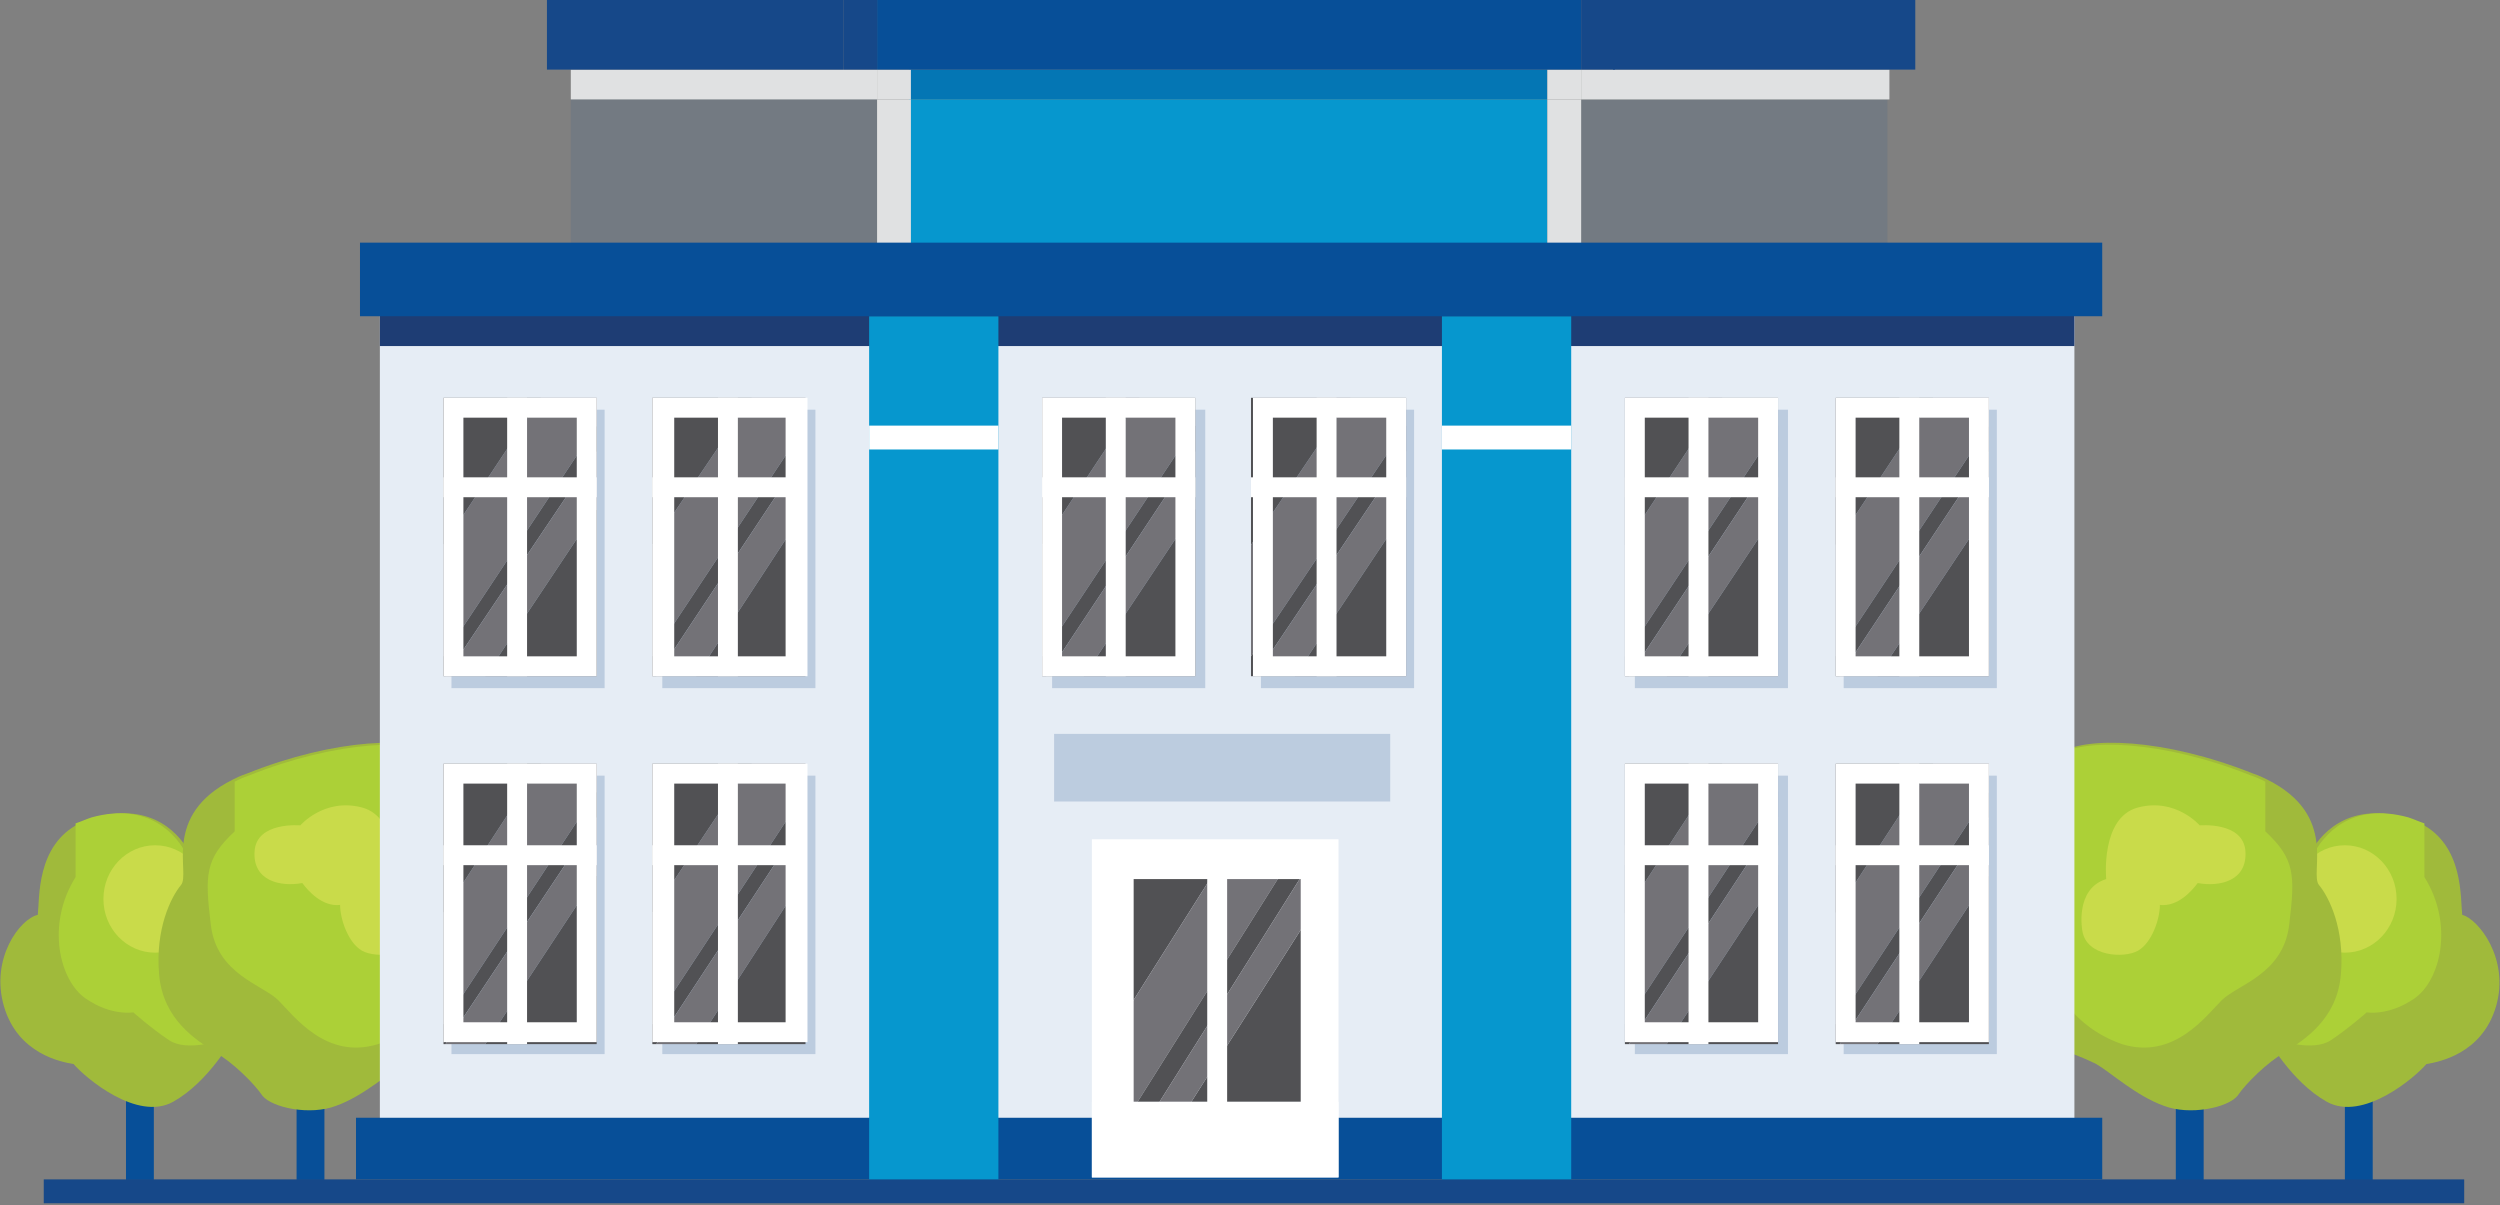 <svg xmlns="http://www.w3.org/2000/svg" xmlns:xlink="http://www.w3.org/1999/xlink" id="Layer_1" x="0px" y="0px" viewBox="0 0 125.7 60.6" style="enable-background:new 0 0 125.7 60.6;" xml:space="preserve"><rect x="0" y="0" width="125.7" height="60.6" fill="#808080" stroke="none"/><style type="text/css">	.st0{fill:#074F98;}	.st1{fill:#A0BA3B;}	.st2{fill:#ACD037;}	.st3{fill:#C9DB4A;}	.st4{fill:#FFFFFF;}	.st5{opacity:0.1;fill:#074F98;}	.st6{opacity:0.2;fill:#164889;}	.st7{fill:#737277;}	.st8{fill:#515154;}	.st9{fill:none;stroke:#FFFFFF;stroke-miterlimit:10;}	.st10{fill:#1E3D74;}	.st11{fill:#0697CE;}	.st12{fill:#0476B4;}	.st13{fill:#E0E1E2;}	.st14{fill:#164889;}</style><g>	<g>		<rect x="109.4" y="54.4" class="st0" width="1.4" height="5"></rect>		<rect x="117.9" y="54.4" class="st0" width="1.4" height="5"></rect>		<path class="st1" d="M125.5,50.6c-0.7,2.4-2.9,2.8-3.5,2.9c-0.6,0.7-3.2,2.9-5,1.9c-1.8-1-3-3.2-3-3.2s0,0-0.1-0.1   c-0.1-0.1-0.2-0.4-0.4-1.1c-0.5-1.2,2.1-6.9,2.6-8c0.5-1,1.9-2.7,4.8-1.9c0.3,0.1,0.5,0.2,0.8,0.3c2.2,1.1,2,3.8,2.1,4.6   C124.6,46.2,126.2,48.2,125.5,50.6z"></path>		<path class="st2" d="M121.4,50.2c-1.3,0.9-2.4,0.7-2.4,0.7s-0.9,0.8-1.8,1.4c-0.9,0.6-2.6,0-2.6,0s-0.2-0.1-0.5-0.2   c-0.1-0.1-0.2-0.4-0.4-1.1c-0.5-1.2,2.1-6.9,2.6-8c0.5-1,1.9-2.7,4.8-1.9c0.3,0.1,0.5,0.2,0.8,0.3l0,2.7   C123.4,46.5,122.7,49.3,121.4,50.2z"></path>		<ellipse class="st3" cx="117.9" cy="45.2" rx="2.6" ry="2.7"></ellipse>		<path class="st1" d="M117.7,49c-0.2,2.3-1.9,3.3-2.8,3.9c-0.9,0.5-2,1.6-2.4,2.2c-0.5,0.6-2.4,1-3.7,0.5c-1.4-0.5-2.7-1.7-3.4-2.1   c-0.8-0.4-1.7-0.7-1.7-0.7s-2.1-3-2.1-3c0,0-0.9-3.8-0.9-5.3c0-1.5,1.5-5.7,2.8-6.6c1.3-0.9,5.3-0.8,9.8,1   c0.3,0.1,0.5,0.2,0.7,0.3c3.6,1.8,2.1,4.7,2.6,5.3C117.1,45.1,117.9,46.7,117.7,49z"></path>		<path class="st2" d="M115.1,46.5c-0.3,2.5-2.6,3-3.4,3.8c-0.8,0.8-2.4,3-5,2.2c-2.6-0.9-3.4-3-3.4-3s-1.1,0.3-1.8,0.4   c0,0-0.9-3.8-0.9-5.3c0-1.5,1.5-5.7,2.8-6.6c1.3-0.9,5.3-0.8,9.8,1c0.3,0.1,0.5,0.2,0.7,0.3c0,0.7,0,1.5,0,2.5   C115.4,43.2,115.4,44,115.1,46.5z"></path>		<path class="st3" d="M104.7,46.8c0,0-0.4-2.1,1.2-2.6c0,0-0.3-3.1,1.6-3.6c1.9-0.5,3.1,0.9,3.1,0.9s2.2-0.2,2.3,1.3   c0.1,1.5-1.3,1.8-2.4,1.6c-0.3,0.4-1,1.2-1.9,1.1c0,0.7-0.4,1.9-1.1,2.3C106.8,48.2,104.9,48.1,104.7,46.8z"></path>	</g>	<g>					<rect x="14.9" y="54.4" transform="matrix(-1 -1.224647e-16 1.224647e-16 -1 31.212 113.727)" class="st0" width="1.4" height="5"></rect>					<rect x="6.4" y="54.4" transform="matrix(-1 -1.224647e-16 1.224647e-16 -1 14.135 113.727)" class="st0" width="1.4" height="5"></rect>		<path class="st1" d="M0.2,50.6c0.7,2.4,2.9,2.8,3.5,2.9c0.6,0.7,3.2,2.9,5,1.9c1.8-1,3-3.2,3-3.2s0,0,0.1-0.1   c0.1-0.1,0.2-0.4,0.4-1.1c0.5-1.2-2.1-6.9-2.6-8c-0.5-1-1.9-2.7-4.8-1.9c-0.3,0.1-0.5,0.2-0.8,0.3c-2.2,1.1-2,3.8-2.1,4.6   C1,46.2-0.5,48.2,0.2,50.6z"></path>		<path class="st2" d="M4.3,50.2c1.3,0.9,2.4,0.7,2.4,0.7s0.9,0.8,1.8,1.4c0.9,0.6,2.6,0,2.6,0s0.2-0.1,0.5-0.2   c0.1-0.1,0.2-0.4,0.4-1.1c0.5-1.2-2.1-6.9-2.6-8c-0.5-1-1.9-2.7-4.8-1.9c-0.3,0.1-0.5,0.2-0.8,0.3l0,2.7C2.3,46.5,3,49.3,4.3,50.2   z"></path>		<ellipse class="st3" cx="7.8" cy="45.2" rx="2.6" ry="2.7"></ellipse>		<path class="st1" d="M8,49c0.2,2.3,1.9,3.3,2.8,3.9c0.9,0.5,2,1.6,2.4,2.2c0.5,0.6,2.4,1,3.7,0.5c1.4-0.5,2.7-1.7,3.4-2.1   c0.8-0.4,1.7-0.7,1.7-0.7s2.1-3,2.1-3c0,0,0.9-3.8,0.9-5.3c0-1.5-1.5-5.7-2.8-6.6c-1.3-0.9-5.3-0.8-9.8,1   c-0.3,0.1-0.5,0.2-0.7,0.3c-3.6,1.8-2.1,4.7-2.6,5.3C8.6,45.1,7.8,46.7,8,49z"></path>		<path class="st2" d="M10.6,46.5c0.3,2.5,2.6,3,3.4,3.8c0.8,0.8,2.4,3,5,2.2c2.6-0.9,3.4-3,3.4-3s1.1,0.3,1.8,0.4   c0,0,0.9-3.8,0.9-5.3c0-1.5-1.5-5.7-2.8-6.6c-1.3-0.9-5.3-0.8-9.8,1c-0.3,0.1-0.5,0.2-0.7,0.3c0,0.7,0,1.5,0,2.5   C10.3,43.2,10.3,44,10.6,46.5z"></path>		<path class="st3" d="M21,46.8c0,0,0.4-2.1-1.2-2.6c0,0,0.3-3.1-1.6-3.6c-1.9-0.5-3.1,0.9-3.1,0.9s-2.2-0.2-2.3,1.3   c-0.1,1.5,1.3,1.8,2.4,1.6c0.3,0.4,1,1.2,1.9,1.1c0,0.7,0.4,1.9,1.1,2.3C18.9,48.2,20.8,48.1,21,46.8z"></path>	</g>	<rect x="19.1" y="13.9" class="st4" width="85.2" height="45.3"></rect>	<g>		<rect x="19.1" y="17.4" class="st5" width="85.2" height="38.8"></rect>		<g>			<g>				<rect x="33.3" y="39" class="st6" width="7.7" height="14"></rect>				<g>					<g>						<polygon class="st7" points="40.5,38.4 37.8,38.4 32.8,45.9 32.8,51.5 40.5,39.8       "></polygon>						<polygon class="st8" points="40.5,39.8 32.8,51.5 32.8,52.5 33,52.5 40.5,41.1       "></polygon>						<polygon class="st8" points="32.8,38.4 32.8,45.9 37.8,38.4       "></polygon>						<polygon class="st7" points="40.5,41.1 33,52.5 35,52.5 40.5,44       "></polygon>						<polygon class="st8" points="40.5,44 35,52.5 40.5,52.5       "></polygon>					</g>					<g>						<path class="st4" d="M39.5,39.4v0.4v1.3V44v7.4H35h-1.1v0v-5.6v-6.4h3.9H39.5 M40.5,38.4h-2.8h-4.9v7.4v5.6v1H33H35h5.6V44       v-2.9v-1.3V38.4L40.5,38.4z"></path>					</g>					<g>						<line class="st9" x1="36.6" y1="38.4" x2="36.6" y2="52.5"></line>					</g>					<line class="st9" x1="32.8" y1="43" x2="40.5" y2="43"></line>				</g>			</g>			<g>				<rect x="22.7" y="39" class="st6" width="7.7" height="14"></rect>				<g>					<g>						<polygon class="st7" points="30,38.4 27.2,38.4 22.3,45.9 22.3,51.5 30,39.8       "></polygon>						<polygon class="st8" points="30,39.8 22.3,51.5 22.3,52.5 22.4,52.5 30,41.1       "></polygon>						<polygon class="st8" points="22.3,38.4 22.3,45.9 27.2,38.4       "></polygon>						<polygon class="st7" points="30,41.1 22.4,52.5 24.4,52.5 30,44       "></polygon>						<polygon class="st8" points="30,44 24.4,52.5 30,52.5       "></polygon>					</g>					<g>						<path class="st4" d="M29,39.4v0.4v1.3V44v7.4h-4.6h-1.1v0v-5.6v-6.4h3.9H29 M30,38.4h-2.8h-4.9v7.4v5.6v1h0.2h1.9H30V44v-2.9       v-1.3V38.4L30,38.4z"></path>					</g>					<g>						<line class="st9" x1="26" y1="38.4" x2="26" y2="52.5"></line>					</g>					<line class="st9" x1="22.3" y1="43" x2="30" y2="43"></line>				</g>			</g>		</g>		<g>			<g>				<rect x="33.3" y="20.6" class="st6" width="7.7" height="14"></rect>				<g>					<g>						<polygon class="st7" points="40.5,20 37.8,20 32.8,27.4 32.8,33 40.5,21.4       "></polygon>						<polygon class="st8" points="40.5,21.4 32.8,33 32.8,34 33,34 40.5,22.7       "></polygon>						<polygon class="st8" points="32.8,20 32.8,27.4 37.8,20       "></polygon>						<polygon class="st7" points="40.5,22.7 33,34 35,34 40.5,25.6       "></polygon>						<polygon class="st8" points="40.5,25.6 35,34 40.5,34       "></polygon>					</g>					<g>						<path class="st4" d="M39.5,21v0.4v1.3v2.9V33H35h-1.1v0v-5.6V21h3.9H39.5 M40.5,20h-2.8h-4.9v7.4V33v1H33H35h5.6v-8.4v-2.9       v-1.3V20L40.5,20z"></path>					</g>					<g>						<line class="st9" x1="36.6" y1="20" x2="36.6" y2="34"></line>					</g>					<line class="st9" x1="32.8" y1="24.5" x2="40.5" y2="24.5"></line>				</g>			</g>			<g>				<rect x="22.7" y="20.6" class="st6" width="7.7" height="14"></rect>				<g>					<g>						<polygon class="st7" points="30,20 27.2,20 22.3,27.4 22.3,33 30,21.4       "></polygon>						<polygon class="st8" points="30,21.4 22.3,33 22.3,34 22.4,34 30,22.7       "></polygon>						<polygon class="st8" points="22.3,20 22.3,27.4 27.2,20       "></polygon>						<polygon class="st7" points="30,22.7 22.4,34 24.4,34 30,25.6       "></polygon>						<polygon class="st8" points="30,25.6 24.4,34 30,34       "></polygon>					</g>					<g>						<path class="st4" d="M29,21v0.4v1.3v2.9V33h-4.6h-1.1v0v-5.6V21h3.9H29 M30,20h-2.8h-4.9v7.4V33v1h0.2h1.9H30v-8.4v-2.9v-1.3       V20L30,20z"></path>					</g>					<g>						<line class="st9" x1="26" y1="20" x2="26" y2="34"></line>					</g>					<line class="st9" x1="22.3" y1="24.5" x2="30" y2="24.5"></line>				</g>			</g>		</g>		<g>			<g>				<rect x="92.7" y="39" class="st6" width="7.7" height="14"></rect>				<g>					<g>						<polygon class="st7" points="100,38.4 97.2,38.4 92.3,45.9 92.3,51.5 100,39.8       "></polygon>						<polygon class="st8" points="100,39.8 92.3,51.5 92.3,52.5 92.5,52.5 100,41.1       "></polygon>						<polygon class="st8" points="92.3,38.4 92.3,45.9 97.2,38.4       "></polygon>						<polygon class="st7" points="100,41.1 92.5,52.5 94.4,52.5 100,44       "></polygon>						<polygon class="st8" points="100,44 94.4,52.5 100,52.5       "></polygon>					</g>					<g>						<path class="st4" d="M99,39.4v0.4v1.3V44v7.4h-4.6h-1.1v0v-5.6v-6.4h3.9H99 M100,38.4h-2.8h-4.9v7.4v5.6v1h0.2h1.9h5.6V44       v-2.9v-1.3V38.4L100,38.4z"></path>					</g>					<g>						<line class="st9" x1="96" y1="38.4" x2="96" y2="52.5"></line>					</g>					<line class="st9" x1="92.3" y1="43" x2="100" y2="43"></line>				</g>			</g>			<g>				<rect x="82.2" y="39" class="st6" width="7.7" height="14"></rect>				<g>					<g>						<polygon class="st7" points="89.4,38.4 86.6,38.4 81.7,45.9 81.7,51.5 89.4,39.8       "></polygon>						<polygon class="st8" points="89.4,39.8 81.7,51.5 81.7,52.5 81.9,52.5 89.4,41.1       "></polygon>						<polygon class="st8" points="81.7,38.4 81.7,45.9 86.6,38.4       "></polygon>						<polygon class="st7" points="89.4,41.1 81.9,52.5 83.8,52.5 89.4,44       "></polygon>						<polygon class="st8" points="89.4,44 83.8,52.5 89.4,52.5       "></polygon>					</g>					<g>						<path class="st4" d="M88.4,39.4v0.4v1.3V44v7.4h-4.6h-1.1v0v-5.6v-6.4h3.9H88.4 M89.4,38.4h-2.8h-4.9v7.4v5.6v1h0.2h1.9h5.6       V44v-2.9v-1.3V38.4L89.4,38.4z"></path>					</g>					<g>						<line class="st9" x1="85.4" y1="38.4" x2="85.4" y2="52.5"></line>					</g>					<line class="st9" x1="81.7" y1="43" x2="89.4" y2="43"></line>				</g>			</g>		</g>		<g>			<g>				<rect x="92.7" y="20.6" class="st6" width="7.7" height="14"></rect>				<g>					<g>						<polygon class="st7" points="100,20 97.2,20 92.3,27.4 92.3,33 100,21.4       "></polygon>						<polygon class="st8" points="100,21.4 92.3,33 92.3,34 92.5,34 100,22.7       "></polygon>						<polygon class="st8" points="92.3,20 92.3,27.4 97.2,20       "></polygon>						<polygon class="st7" points="100,22.7 92.5,34 94.4,34 100,25.6       "></polygon>						<polygon class="st8" points="100,25.6 94.4,34 100,34       "></polygon>					</g>					<g>						<path class="st4" d="M99,21v0.4v1.3v2.9V33h-4.6h-1.1v0v-5.6V21h3.9H99 M100,20h-2.8h-4.9v7.4V33v1h0.2h1.9h5.6v-8.4v-2.9       v-1.3V20L100,20z"></path>					</g>					<g>						<line class="st9" x1="96" y1="20" x2="96" y2="34"></line>					</g>					<line class="st9" x1="92.3" y1="24.5" x2="100" y2="24.5"></line>				</g>			</g>			<g>				<rect x="82.2" y="20.6" class="st6" width="7.7" height="14"></rect>				<g>					<g>						<polygon class="st7" points="89.4,20 86.6,20 81.7,27.4 81.7,33 89.4,21.4       "></polygon>						<polygon class="st8" points="89.4,21.4 81.7,33 81.7,34 81.9,34 89.4,22.7       "></polygon>						<polygon class="st8" points="81.7,20 81.7,27.4 86.6,20       "></polygon>						<polygon class="st7" points="89.4,22.7 81.9,34 83.8,34 89.4,25.6       "></polygon>						<polygon class="st8" points="89.4,25.6 83.8,34 89.4,34       "></polygon>					</g>					<g>						<path class="st4" d="M88.4,21v0.4v1.3v2.9V33h-4.6h-1.1v0v-5.6V21h3.9H88.4 M89.4,20h-2.8h-4.9v7.4V33v1h0.2h1.9h5.6v-8.4       v-2.9v-1.3V20L89.4,20z"></path>					</g>					<g>						<line class="st9" x1="85.4" y1="20" x2="85.4" y2="34"></line>					</g>					<line class="st9" x1="81.7" y1="24.5" x2="89.4" y2="24.5"></line>				</g>			</g>		</g>		<g>			<g>				<rect x="63.4" y="20.6" class="st6" width="7.7" height="14"></rect>				<g>					<g>						<polygon class="st7" points="70.7,20 67.9,20 62.9,27.4 62.9,33 70.7,21.4       "></polygon>						<polygon class="st8" points="70.7,21.4 62.9,33 62.9,34 63.1,34 70.7,22.7       "></polygon>						<polygon class="st8" points="62.9,20 62.9,27.4 67.9,20       "></polygon>						<polygon class="st7" points="70.7,22.7 63.1,34 65.1,34 70.7,25.6       "></polygon>						<polygon class="st8" points="70.7,25.6 65.1,34 70.7,34       "></polygon>					</g>					<g>						<path class="st4" d="M69.7,21v0.4v1.3v2.9V33h-4.6h-1.1v0v-5.6V21h3.9H69.7 M70.7,20h-2.8h-4.9v7.4V33v1h0.2h1.9h5.6v-8.4       v-2.9v-1.3V20L70.7,20z"></path>					</g>					<g>						<line class="st9" x1="66.7" y1="20" x2="66.7" y2="34"></line>					</g>					<line class="st9" x1="62.9" y1="24.5" x2="70.7" y2="24.5"></line>				</g>			</g>			<g>				<rect x="52.9" y="20.6" class="st6" width="7.7" height="14"></rect>				<g>					<g>						<polygon class="st7" points="60.1,20 57.3,20 52.4,27.4 52.4,33 60.1,21.4       "></polygon>						<polygon class="st8" points="60.1,21.4 52.4,33 52.4,34 52.6,34 60.1,22.7       "></polygon>						<polygon class="st8" points="52.4,20 52.4,27.4 57.3,20       "></polygon>						<polygon class="st7" points="60.1,22.7 52.6,34 54.5,34 60.1,25.6       "></polygon>						<polygon class="st8" points="60.1,25.6 54.5,34 60.1,34       "></polygon>					</g>					<g>						<path class="st4" d="M59.1,21v0.4v1.3v2.9V33h-4.6h-1.1v0v-5.6V21h3.9H59.1 M60.1,20h-2.8h-4.9v7.4V33v1h0.2h1.9h5.6v-8.4       v-2.9v-1.3V20L60.1,20z"></path>					</g>					<g>						<line class="st9" x1="56.1" y1="20" x2="56.1" y2="34"></line>					</g>					<line class="st9" x1="52.4" y1="24.5" x2="60.1" y2="24.5"></line>				</g>			</g>		</g>		<rect x="53" y="36.9" class="st6" width="16.9" height="3.4"></rect>		<rect x="19.1" y="13.7" class="st10" width="85.2" height="3.7"></rect>		<rect x="17.9" y="56.2" class="st0" width="87.8" height="3.1"></rect>		<g>			<rect x="72.5" y="15.9" class="st11" width="6.5" height="43.5"></rect>			<rect x="72.5" y="21.4" class="st4" width="6.5" height="1.2"></rect>		</g>		<g>			<rect x="43.7" y="15.9" class="st11" width="6.5" height="43.5"></rect>			<rect x="43.7" y="21.4" class="st4" width="6.5" height="1.2"></rect>		</g>		<rect x="45.7" y="3.5" class="st12" width="32.1" height="1.5"></rect>		<rect x="28.7" y="3.5" class="st13" width="15.4" height="1.5"></rect>		<rect x="28.7" y="5" class="st5" width="15.4" height="7.3"></rect>		<rect x="79.5" y="5" class="st5" width="15.4" height="7.3"></rect>		<rect x="45.7" y="5" class="st11" width="32.1" height="7.3"></rect>		<rect x="79.5" y="3.5" class="st13" width="15.5" height="1.5"></rect>		<rect x="44.1" y="5" class="st13" width="1.7" height="7.3"></rect>		<rect x="44.1" y="3.5" class="st13" width="1.7" height="1.5"></rect>		<rect x="77.8" y="5" class="st13" width="1.7" height="7.3"></rect>		<rect x="77.8" y="3.5" class="st13" width="1.7" height="1.5"></rect>		<g>			<rect x="44.1" class="st0" width="35.4" height="3.5"></rect>			<rect x="81.1" class="st14" width="15.2" height="3.5"></rect>			<rect x="27.5" class="st14" width="14.9" height="3.5"></rect>			<rect x="79.5" class="st14" width="1.7" height="3.5"></rect>			<rect x="42.4" class="st14" width="1.7" height="3.5"></rect>		</g>		<g>			<g>				<polygon class="st8" points="56.1,43 56.1,51.7 61.6,43     "></polygon>				<polygon class="st8" points="66.2,45.5 59.9,55.4 66.2,55.4     "></polygon>				<polygon class="st7" points="61.6,43 56.1,51.7 56.1,55.4 57.2,55.4 65,43     "></polygon>				<polygon class="st8" points="65,43 57.2,55.4 58.3,55.4 66.1,43     "></polygon>				<polygon class="st7" points="66.2,43 66.1,43 58.3,55.4 59.9,55.4 66.2,45.5     "></polygon>			</g>			<line class="st9" x1="61.2" y1="43" x2="61.2" y2="57.6"></line>			<g>				<path class="st4" d="M65.4,44.2v13h-8.4v-13H65.4 M67.4,42.2H54.9v17h12.4V42.2L67.4,42.2z"></path>			</g>			<g>				<rect x="55.4" y="55.9" class="st4" width="11.4" height="2.8"></rect>				<path class="st4" d="M66.4,56.4v1.8H55.9v-1.8H66.4 M67.4,55.4H54.9v3.8h12.4V55.4L67.4,55.4z"></path>			</g>		</g>		<rect x="2.2" y="59.3" class="st14" width="121.7" height="1.2"></rect>		<rect x="18.1" y="12.2" class="st0" width="87.6" height="3.7"></rect>	</g></g></svg>